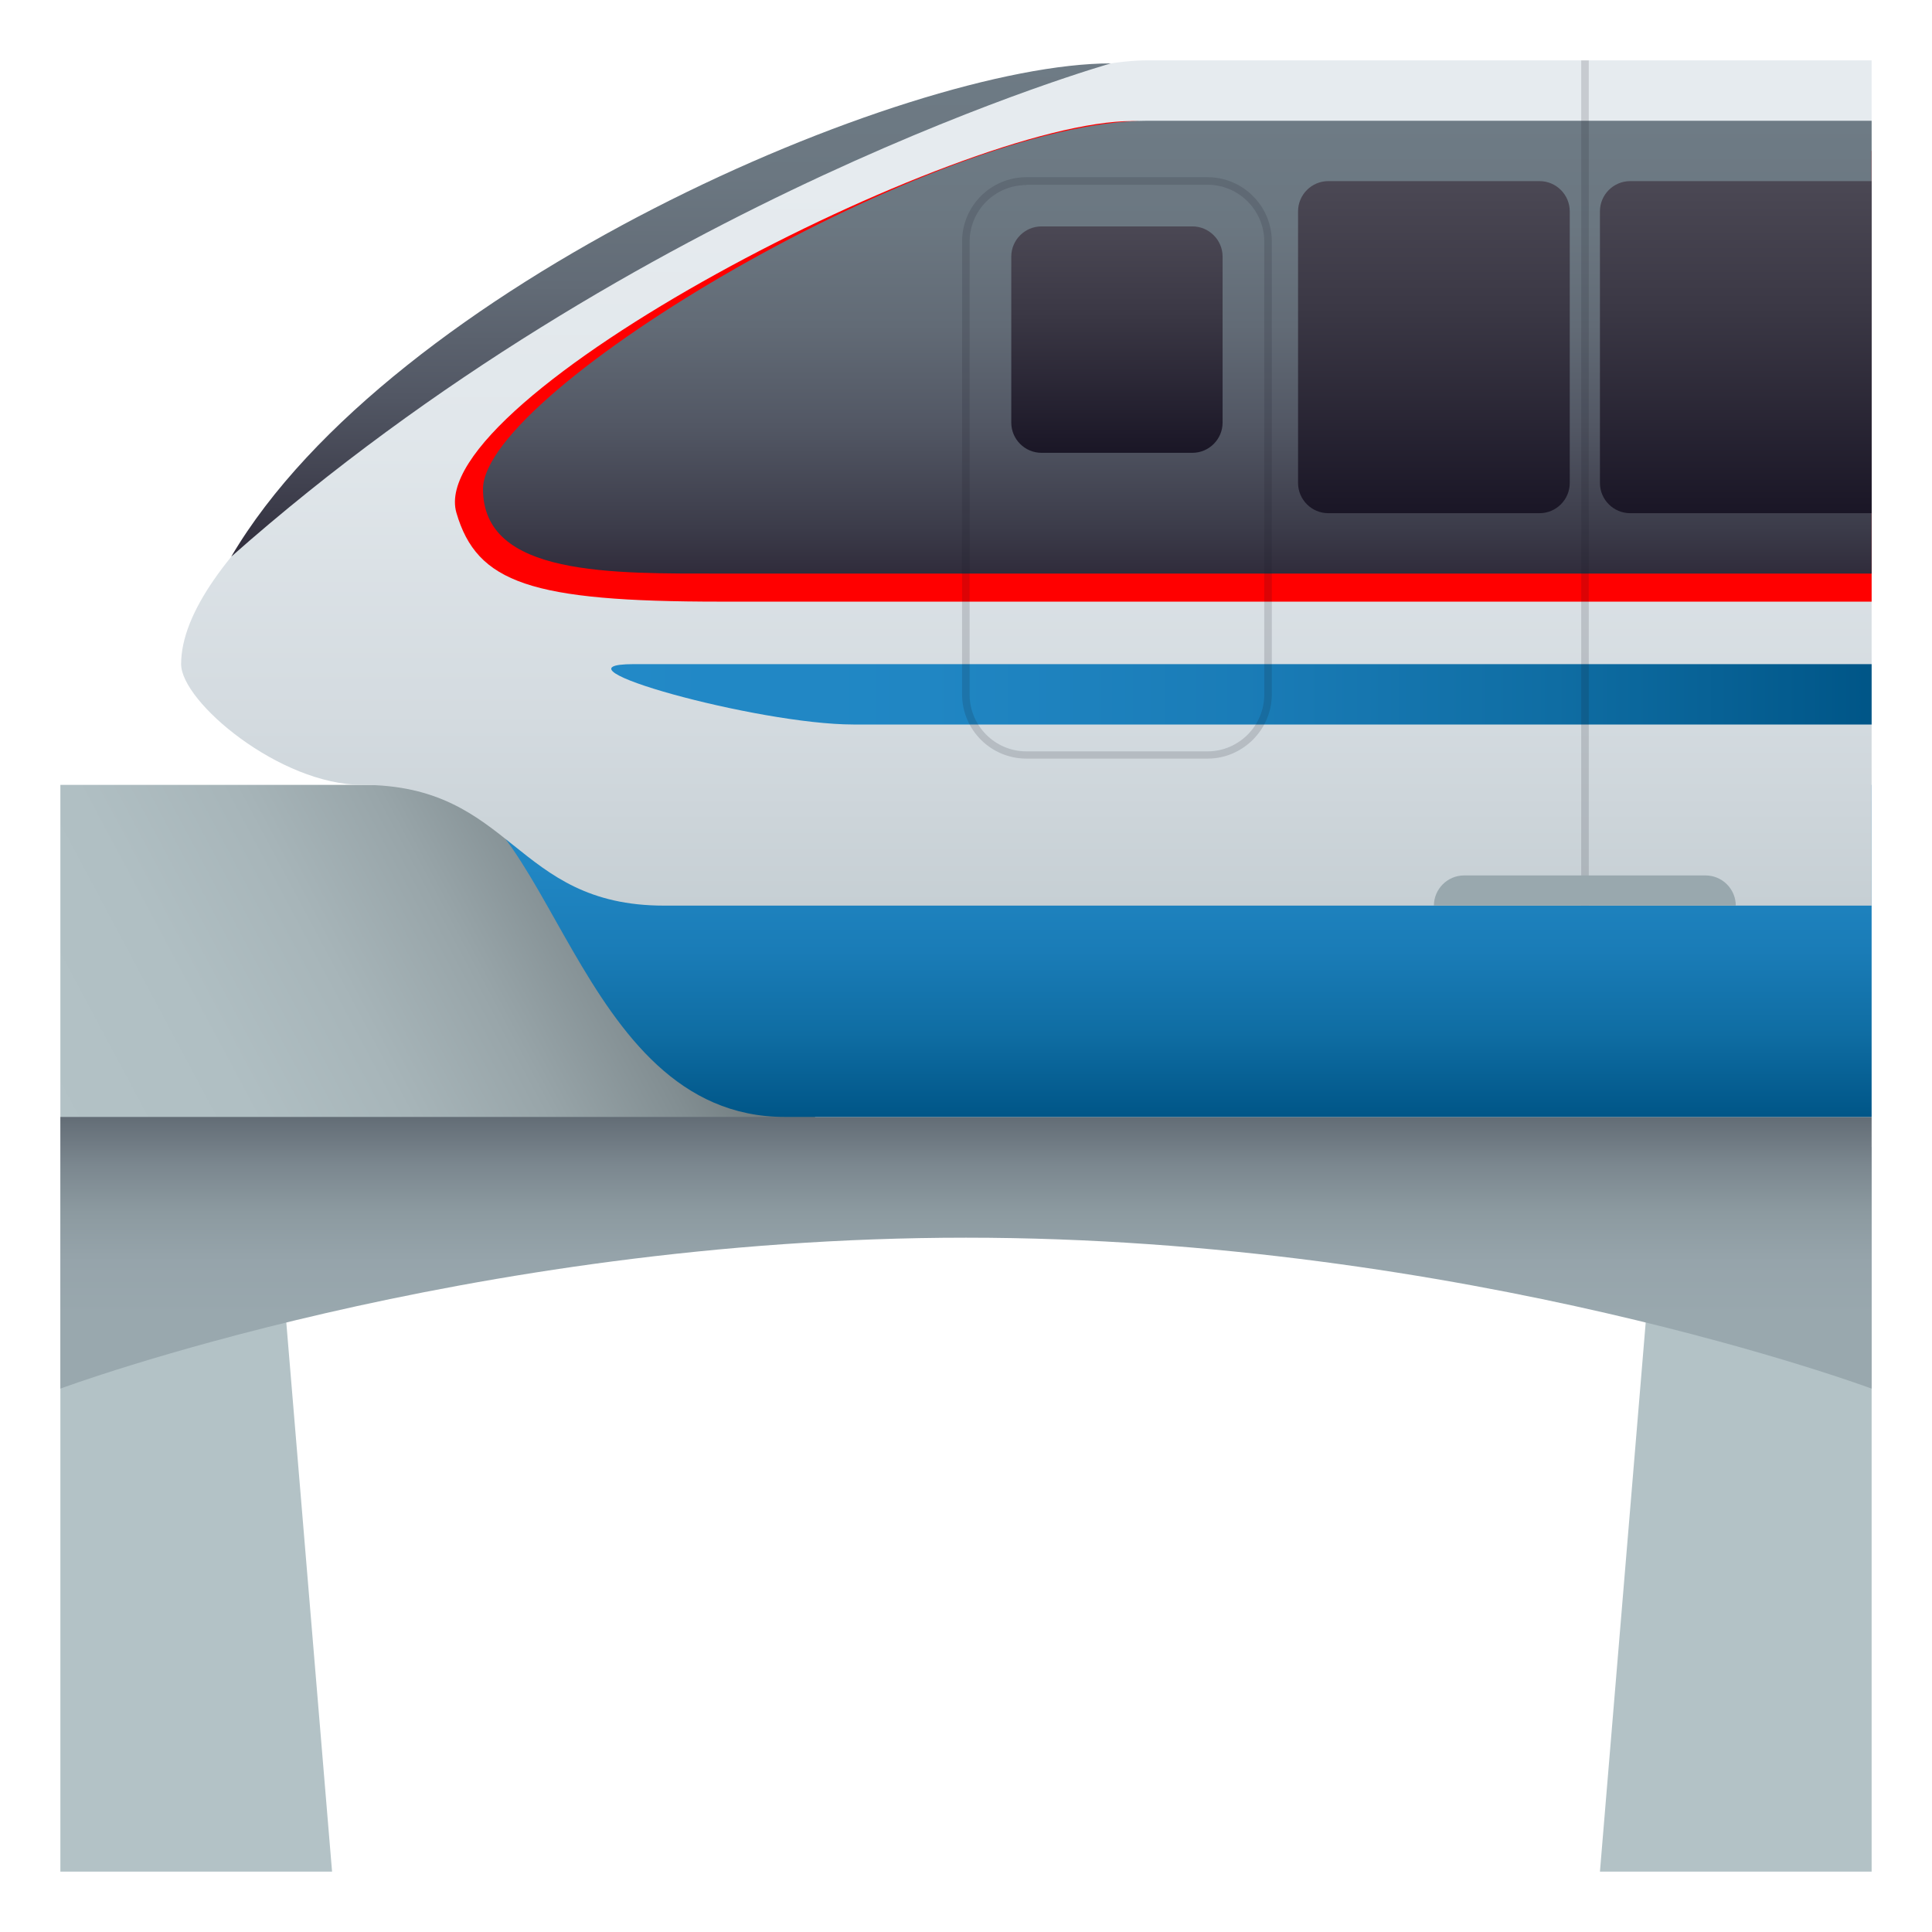 <?xml version="1.0" encoding="utf-8"?>
<!-- Generator: Adobe Illustrator 24.1.2, SVG Export Plug-In . SVG Version: 6.00 Build 0)  -->
<svg version="1.1" id="Layer_1" xmlns="http://www.w3.org/2000/svg" xmlns:xlink="http://www.w3.org/1999/xlink" x="0px" y="0px"
	 width="64px" height="64px" viewBox="0 0 64 64" style="enable-background:new 0 0 64 64;" xml:space="preserve">
<path fill="#B3C2C6" d="M55,38h7v24h-9L55,38z"/>
<polygon fill="#B3C2C6" points="2,38 9,38 11,62 2,62 "/>
<linearGradient id="SVGID_1_" gradientUnits="userSpaceOnUse" x1="23.738" y1="27.069" x2="2.297" y2="38.513">
	<stop  offset="0.133" style="stop-color:#727D80"/>
	<stop  offset="0.229" style="stop-color:#828E92"/>
	<stop  offset="0.389" style="stop-color:#98A5A9"/>
	<stop  offset="0.561" style="stop-color:#A7B5B9"/>
	<stop  offset="0.752" style="stop-color:#B0BFC3"/>
	<stop  offset="1" style="stop-color:#B3C2C6"/>
</linearGradient>
<path fill="url(#SVGID_1_)" d="M2,26h25v12H2V26z"/>
<linearGradient id="SVGID_2_" gradientUnits="userSpaceOnUse" x1="32" y1="46" x2="32" y2="37">
	<stop  offset="0.267" style="stop-color:#99A8AE"/>
	<stop  offset="0.469" style="stop-color:#96A4AB"/>
	<stop  offset="0.65" style="stop-color:#8C9AA0"/>
	<stop  offset="0.823" style="stop-color:#7B878F"/>
	<stop  offset="0.99" style="stop-color:#646E77"/>
	<stop  offset="1" style="stop-color:#626C75"/>
</linearGradient>
<path fill="url(#SVGID_2_)" d="M2,37v9c0,0,13.43-5,30-5s30,5,30,5v-9H2z"/>
<linearGradient id="SVGID_3_" gradientUnits="userSpaceOnUse" x1="38" y1="37" x2="38" y2="26">
	<stop  offset="0" style="stop-color:#005687"/>
	<stop  offset="4.256368e-03" style="stop-color:#005688"/>
	<stop  offset="0.251" style="stop-color:#0F6DA3"/>
	<stop  offset="0.499" style="stop-color:#1A7CB7"/>
	<stop  offset="0.749" style="stop-color:#2086C3"/>
	<stop  offset="1" style="stop-color:#2289C7"/>
</linearGradient>
<path fill="url(#SVGID_3_)" d="M14,26c4.27,0,5,11,12,11h36V26H14z"/>
<linearGradient id="SVGID_4_" gradientUnits="userSpaceOnUse" x1="34" y1="30" x2="34" y2="2">
	<stop  offset="0" style="stop-color:#C6CFD4"/>
	<stop  offset="0.229" style="stop-color:#D4DBE0"/>
	<stop  offset="0.564" style="stop-color:#E1E7EB"/>
	<stop  offset="0.861" style="stop-color:#E6EBEF"/>
</linearGradient>
<path fill="url(#SVGID_4_)" d="M38,2C31,2,6,15.25,6,22c0,1.25,3.27,4,6,4c5.02,0,5,4,10,4h40V2H38z"/>
<path fill="#FF0000" d="M62,19.93V5L37.52,4.01C31.74,4,14.01,13.19,15.12,16.99c0.68,2.32,2.46,2.94,8.74,2.94L62,19.93z"/>
<linearGradient id="SVGID_5_" gradientUnits="userSpaceOnUse" x1="39" y1="19" x2="39" y2="4">
	<stop  offset="0" style="stop-color:#302C3B"/>
	<stop  offset="0.103" style="stop-color:#3C3C4A"/>
	<stop  offset="0.325" style="stop-color:#525764"/>
	<stop  offset="0.549" style="stop-color:#626B76"/>
	<stop  offset="0.773" style="stop-color:#6B7781"/>
	<stop  offset="1" style="stop-color:#6E7B85"/>
</linearGradient>
<path fill="url(#SVGID_5_)" d="M62,19V4H38c-6.94,0-22,8.93-22,12.2c0,2.9,4.25,2.8,8,2.8L62,19z"/>
<linearGradient id="SVGID_6_" gradientUnits="userSpaceOnUse" x1="20.248" y1="23" x2="62" y2="23">
	<stop  offset="0" style="stop-color:#2289C7"/>
	<stop  offset="0.252" style="stop-color:#2086C3"/>
	<stop  offset="0.501" style="stop-color:#1A7CB7"/>
	<stop  offset="0.749" style="stop-color:#0F6DA3"/>
	<stop  offset="0.996" style="stop-color:#005688"/>
	<stop  offset="1" style="stop-color:#005687"/>
</linearGradient>
<path fill="url(#SVGID_6_)" d="M28.27,24H62v-2H21C17.92,22,25.09,24,28.27,24z"/>
<path opacity="0.15" fill="#1A1626" d="M52.38,30h0.25V2h-0.25V30z"/>
<path opacity="0.15" fill="#1A1626" d="M40,25.13h-6c-1.17,0-2.13-0.95-2.13-2.13V8c0-1.17,0.95-2.13,2.13-2.13h6c1.17,0,2.13,0.95,2.13,2.13v15
	C42.13,24.17,41.17,25.13,40,25.13z M34,6.13c-1.04,0-1.88,0.84-1.88,1.88v15c0,1.03,0.84,1.88,1.88,1.88h6
	c1.03,0,1.88-0.84,1.88-1.88V8c0-1.03-0.84-1.88-1.88-1.88H34z"/>
<linearGradient id="SVGID_7_" gradientUnits="userSpaceOnUse" x1="47.5" y1="17" x2="47.5" y2="6">
	<stop  offset="0" style="stop-color:#1A1626"/>
	<stop  offset="0.619" style="stop-color:#3B3845"/>
	<stop  offset="1" style="stop-color:#4B4854"/>
</linearGradient>
<path fill="url(#SVGID_7_)" d="M43,16c0,0.55,0.45,1,1,1h7c0.55,0,1-0.45,1-1V7c0-0.55-0.45-1-1-1h-7c-0.55,0-1,0.45-1,1V16z"/>
<linearGradient id="SVGID_8_" gradientUnits="userSpaceOnUse" x1="37" y1="15" x2="37" y2="7.5">
	<stop  offset="0" style="stop-color:#1A1626"/>
	<stop  offset="0.619" style="stop-color:#3B3845"/>
	<stop  offset="1" style="stop-color:#4B4854"/>
</linearGradient>
<path fill="url(#SVGID_8_)" d="M33.5,14c0,0.55,0.45,1,1,1h5c0.55,0,1-0.45,1-1V8.5c0-0.55-0.45-1-1-1h-5c-0.55,0-1,0.45-1,1V14z"/>
<linearGradient id="SVGID_9_" gradientUnits="userSpaceOnUse" x1="57.5" y1="17" x2="57.5" y2="6">
	<stop  offset="0" style="stop-color:#1A1626"/>
	<stop  offset="0.619" style="stop-color:#3B3845"/>
	<stop  offset="1" style="stop-color:#4B4854"/>
</linearGradient>
<path fill="url(#SVGID_9_)" d="M54,6c-0.55,0-1,0.45-1,1v9c0,0.55,0.45,1,1,1h8V6H54z"/>
<linearGradient id="SVGID_10_" gradientUnits="userSpaceOnUse" x1="22.23" y1="18.442" x2="22.23" y2="2.102">
	<stop  offset="0" style="stop-color:#302C3B"/>
	<stop  offset="0.103" style="stop-color:#3C3C4A"/>
	<stop  offset="0.325" style="stop-color:#525764"/>
	<stop  offset="0.549" style="stop-color:#626B76"/>
	<stop  offset="0.773" style="stop-color:#6B7781"/>
	<stop  offset="1" style="stop-color:#6E7B85"/>
</linearGradient>
<path fill="url(#SVGID_10_)" d="M36.8,2.1C30,2.1,12.94,9.47,7.66,18.44C21.15,6.51,36.8,2.1,36.8,2.1z"/>
<path fill="#99A8AE" d="M56.5,29h-8c-0.55,0-1,0.45-1,1h10C57.5,29.45,57.05,29,56.5,29z"/>
</svg>
